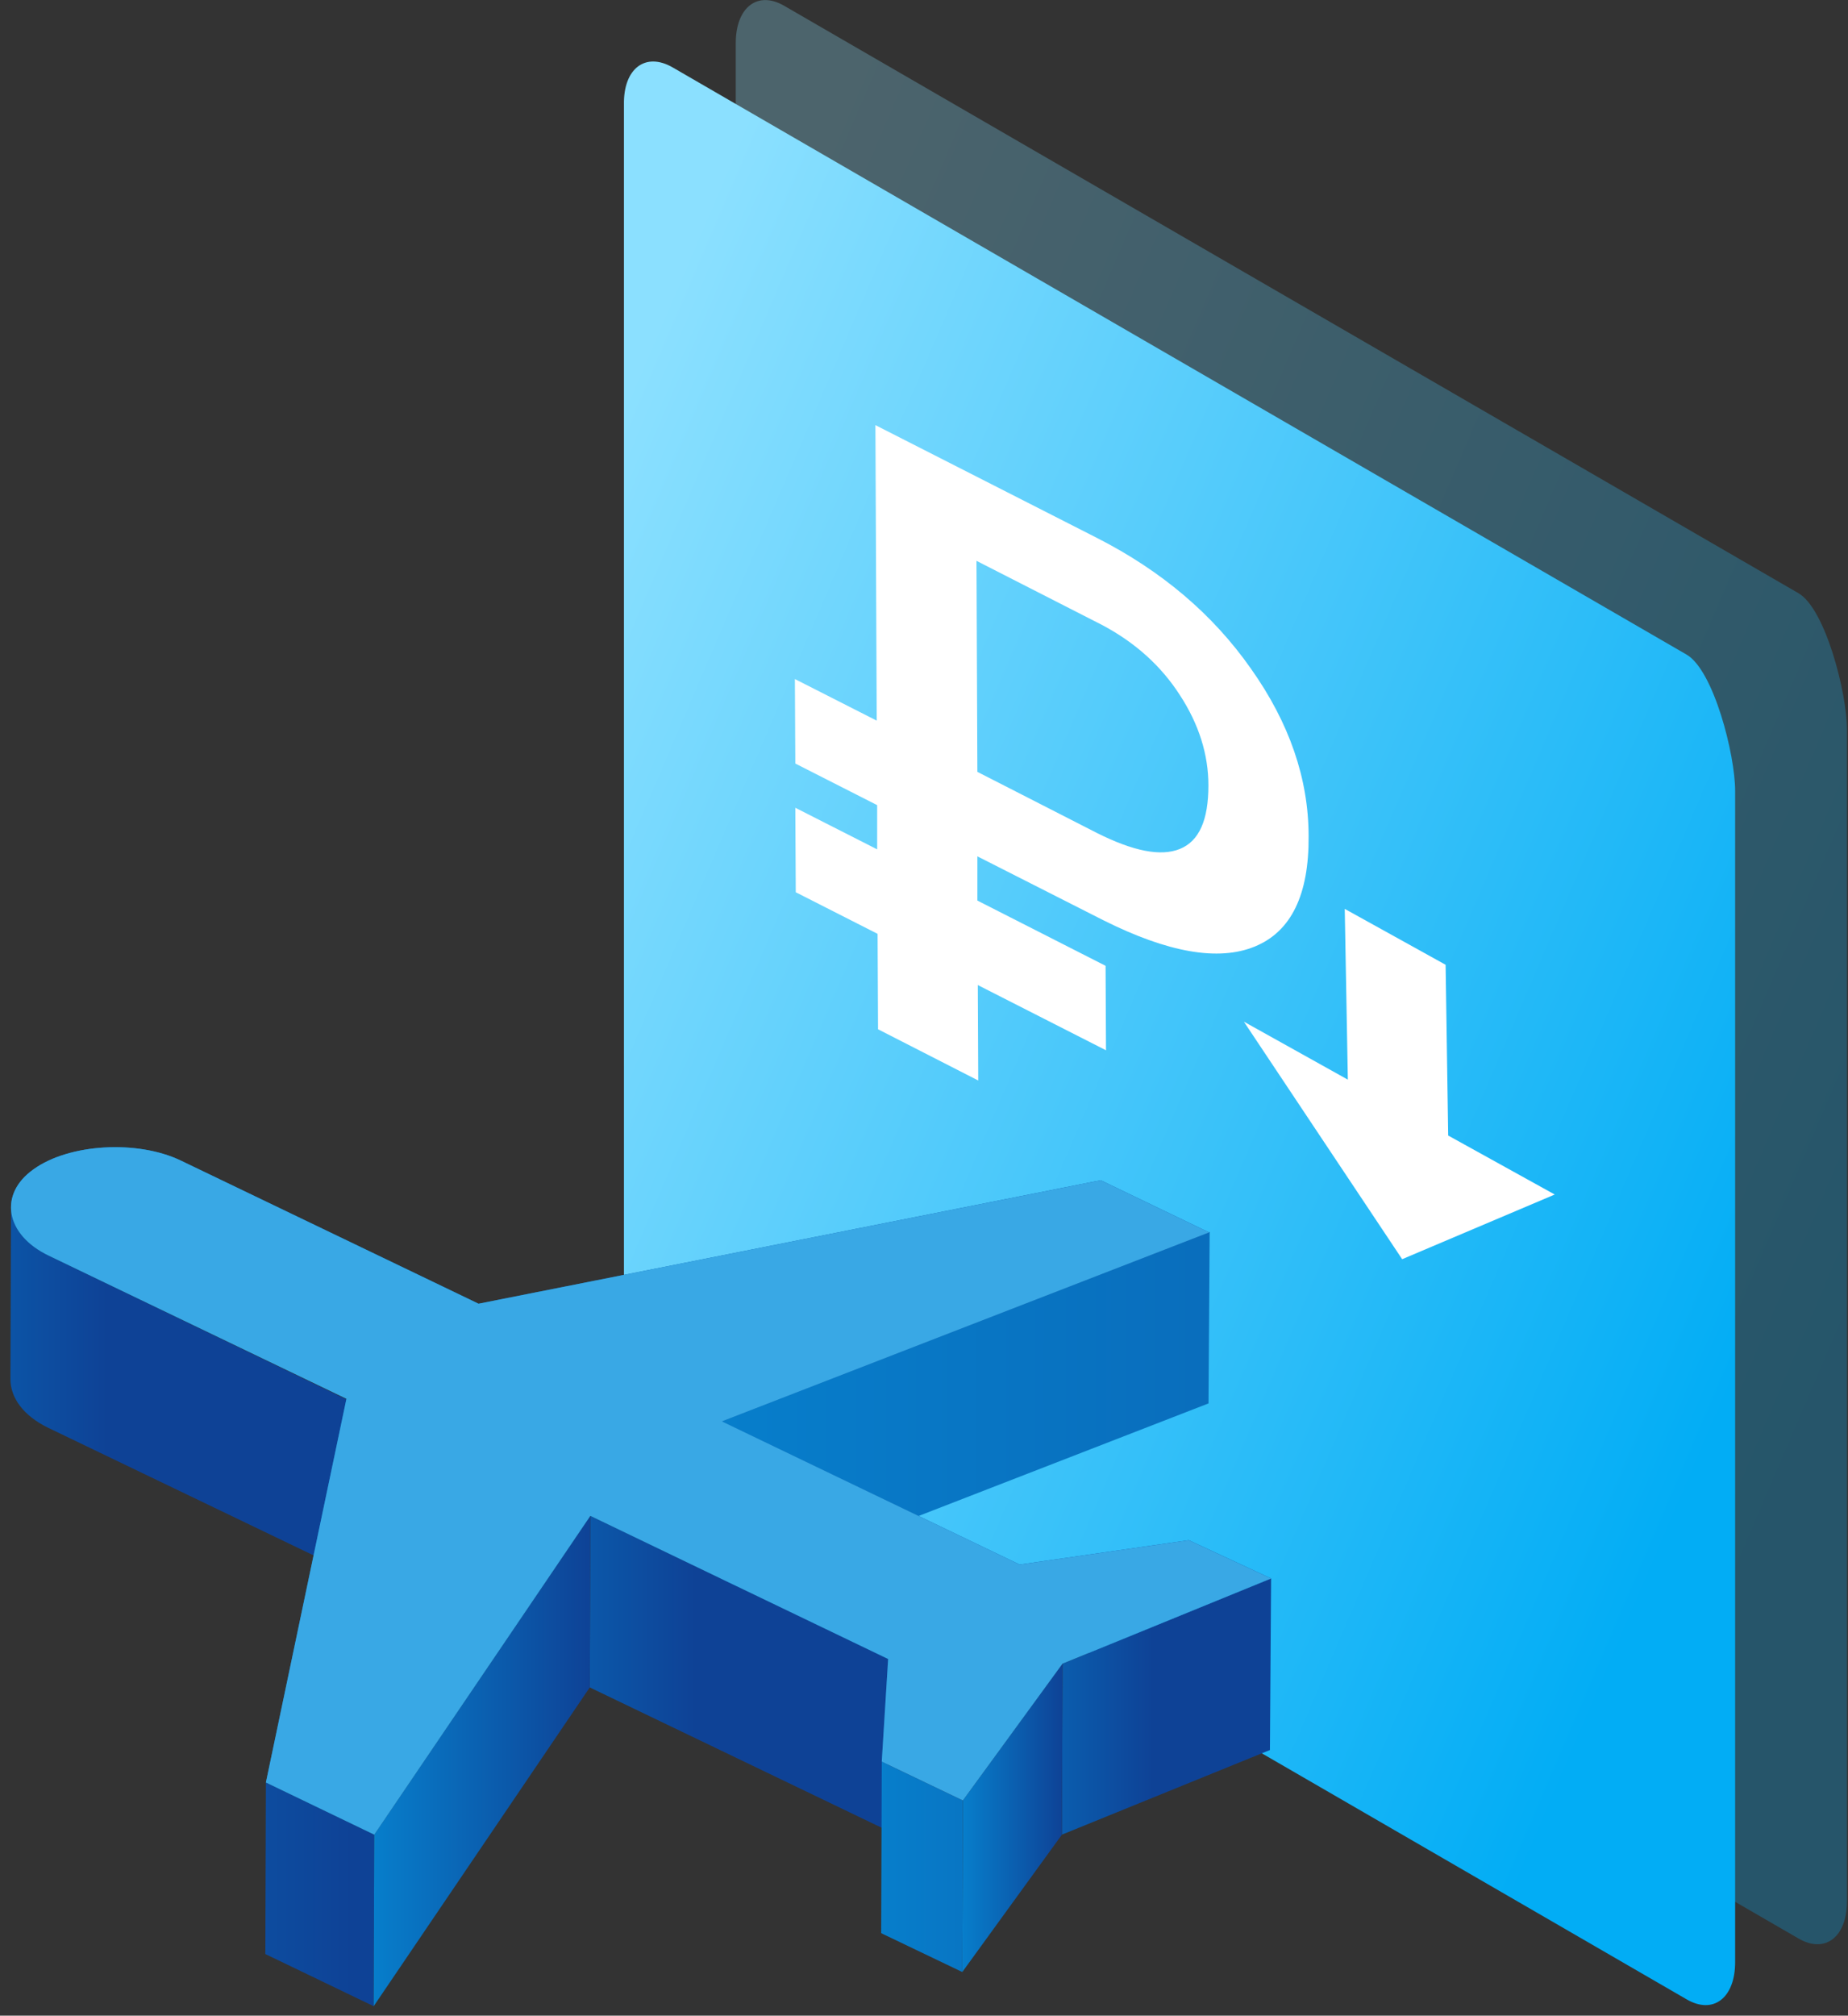 <svg width="133" height="145" viewBox="0 0 133 145" fill="none" xmlns="http://www.w3.org/2000/svg">
<rect x="0" y="0" width="133" height="145" fill="#333333" stroke="none"/>
<g clip-path="url(#clip0_53_22174)">
<path opacity="0.28" fill-rule="evenodd" clip-rule="evenodd" d="M56.456 0.427L129.423 42.665C131.382 43.791 132.925 49.878 132.925 52.463V136.772C132.925 139.357 131.341 140.566 129.423 139.44L56.456 97.203C54.496 96.077 52.953 93.075 52.953 90.448V3.096C52.953 0.511 54.538 -0.698 56.456 0.427Z" fill="url(#paint0_linear_53_22174)"/>
<path fill-rule="evenodd" clip-rule="evenodd" d="M48.407 4.847L121.375 47.085C123.334 48.211 124.877 54.298 124.877 56.883V141.15C124.877 143.735 123.293 144.944 121.375 143.818L48.407 101.581C46.448 100.455 44.905 97.453 44.905 94.826V7.516C44.863 4.931 46.448 3.722 48.407 4.847Z" fill="url(#paint1_linear_53_22174)"/>
<path d="M104.04 69.402L104.226 81.686L111.894 85.929L100.913 90.582L89.522 73.496L97.004 77.666L96.781 65.382L104.04 69.402Z" fill="url(#paint2_linear_53_22174)"/>
<path d="M90.023 48.092C92.795 51.997 94.18 56.028 94.18 60.154C94.212 64.374 92.921 67.019 90.307 68.09C87.693 69.161 84.071 68.531 79.41 66.2L70.341 61.602V64.783L79.568 69.476L79.599 75.554L70.372 70.861L70.403 77.727L63.192 74.042L63.16 67.177L57.271 64.185L57.239 58.107L63.129 61.099V57.918L57.239 54.926L57.208 48.848L63.097 51.84L63.003 30.582L78.969 38.707C83.599 41.069 87.284 44.187 90.023 48.092ZM84.922 61.067C86.307 60.5 86.969 58.989 86.969 56.501C86.969 54.265 86.276 52.092 84.922 50.013C83.567 47.903 81.709 46.234 79.347 44.974L70.278 40.345L70.341 55.524L78.969 59.933C81.552 61.224 83.536 61.634 84.922 61.067Z" fill="url(#paint3_linear_53_22174)"/>
<path d="M3.502 90.323C1.709 89.448 0.792 88.155 0.792 86.821L0.75 99.204C0.75 100.539 1.667 101.831 3.46 102.707L24.892 113.006L24.933 100.664L3.502 90.323Z" fill="url(#paint4_linear_53_22174)"/>
<path d="M87.06 88.614L86.976 100.956L51.952 114.548L51.994 102.206L87.06 88.614Z" fill="url(#paint5_linear_53_22174)"/>
<path d="M63.96 119.343L63.877 131.685L42.445 121.386L42.487 109.044L63.96 119.343Z" fill="url(#paint6_linear_53_22174)"/>
<path d="M91.48 113.548L91.396 125.89L76.428 131.977L76.469 119.677L91.48 113.548Z" fill="url(#paint7_linear_53_22174)"/>
<path d="M76.469 119.677L76.427 131.977L69.256 141.859L69.297 129.517L76.469 119.677Z" fill="url(#paint8_linear_53_22174)"/>
<path d="M69.297 129.517L69.255 141.859L63.418 139.065L63.46 126.724L69.297 129.517Z" fill="url(#paint9_linear_53_22174)"/>
<path d="M26.934 131.977L26.893 144.319L19.096 140.566L19.137 128.225L26.934 131.977Z" fill="url(#paint10_linear_53_22174)"/>
<path d="M42.487 109.044L42.445 121.386L26.893 144.319L26.934 131.977L42.487 109.044Z" fill="url(#paint11_linear_53_22174)"/>
<path d="M91.48 113.548L76.469 119.677L69.298 129.517L63.46 126.723L63.919 119.343L42.487 109.044L26.935 131.977L19.138 128.224L24.934 100.622L3.502 90.323C0.375 88.822 -0.125 85.903 2.418 84.111C4.961 82.276 9.882 81.984 13.009 83.485L34.44 93.784L79.221 84.903L87.018 88.655L51.952 102.248L73.384 112.547L85.559 110.796L91.48 113.548Z" fill="url(#paint12_linear_53_22174)"/>
<path d="M91.48 113.548L76.469 119.677L69.298 129.517L63.46 126.723L63.919 119.343L42.487 109.044L26.935 131.977L19.138 128.224L24.934 100.622L3.502 90.323C0.375 88.822 -0.125 85.903 2.418 84.111C4.961 82.276 9.882 81.984 13.009 83.485L34.44 93.784L79.221 84.903L87.018 88.655L51.952 102.248L73.384 112.547L85.559 110.796L91.48 113.548Z" fill="url(#paint13_linear_53_22174)"/>
</g>
<defs>
<linearGradient id="paint0_linear_53_22174" x1="50.522" y1="30.208" x2="143.616" y2="70.113" gradientUnits="userSpaceOnUse">
<stop stop-color="#8BE0FF"/>
<stop offset="1" stop-color="#02ADF5"/>
</linearGradient>
<linearGradient id="paint1_linear_53_22174" x1="42.438" y1="34.616" x2="135.537" y2="74.519" gradientUnits="userSpaceOnUse">
<stop stop-color="#8BE0FF"/>
<stop offset="1" stop-color="#02ADF5"/>
</linearGradient>
<linearGradient id="paint2_linear_53_22174" x1="89.511" y1="77.985" x2="111.902" y2="77.985" gradientUnits="userSpaceOnUse">
<stop stop-color="white"/>
<stop offset="1" stop-color="white"/>
</linearGradient>
<linearGradient id="paint3_linear_53_22174" x1="50.194" y1="38.946" x2="21.481" y2="15.649" gradientUnits="userSpaceOnUse">
<stop stop-color="white"/>
<stop offset="1" stop-color="#0E4296"/>
</linearGradient>
<linearGradient id="paint4_linear_53_22174" x1="-16.462" y1="99.909" x2="7.749" y2="99.909" gradientUnits="userSpaceOnUse">
<stop stop-color="#077ECB"/>
<stop offset="1" stop-color="#0E4296"/>
</linearGradient>
<linearGradient id="paint5_linear_53_22174" x1="51.938" y1="101.586" x2="181.099" y2="101.586" gradientUnits="userSpaceOnUse">
<stop stop-color="#077ECB"/>
<stop offset="1" stop-color="#0E4296"/>
</linearGradient>
<linearGradient id="paint6_linear_53_22174" x1="28.532" y1="120.363" x2="50.03" y2="120.363" gradientUnits="userSpaceOnUse">
<stop stop-color="#077ECB"/>
<stop offset="1" stop-color="#0E4296"/>
</linearGradient>
<linearGradient id="paint7_linear_53_22174" x1="68.009" y1="122.769" x2="83.037" y2="122.769" gradientUnits="userSpaceOnUse">
<stop stop-color="#077ECB"/>
<stop offset="1" stop-color="#0E4296"/>
</linearGradient>
<linearGradient id="paint8_linear_53_22174" x1="69.259" y1="130.754" x2="76.489" y2="130.754" gradientUnits="userSpaceOnUse">
<stop stop-color="#077ECB"/>
<stop offset="1" stop-color="#0E4296"/>
</linearGradient>
<linearGradient id="paint9_linear_53_22174" x1="63.411" y1="134.281" x2="106.596" y2="134.281" gradientUnits="userSpaceOnUse">
<stop stop-color="#077ECB"/>
<stop offset="1" stop-color="#0E4296"/>
</linearGradient>
<linearGradient id="paint10_linear_53_22174" x1="-13.042" y1="136.276" x2="25.399" y2="136.276" gradientUnits="userSpaceOnUse">
<stop stop-color="#077ECB"/>
<stop offset="1" stop-color="#0E4296"/>
</linearGradient>
<linearGradient id="paint11_linear_53_22174" x1="26.889" y1="126.683" x2="42.505" y2="126.683" gradientUnits="userSpaceOnUse">
<stop stop-color="#077ECB"/>
<stop offset="1" stop-color="#0E4296"/>
</linearGradient>
<linearGradient id="paint12_linear_53_22174" x1="15.822" y1="107.258" x2="106.474" y2="107.258" gradientUnits="userSpaceOnUse">
<stop stop-color="#077ECB"/>
<stop offset="1" stop-color="#0E4296"/>
</linearGradient>
<linearGradient id="paint13_linear_53_22174" x1="-16.411" y1="91.297" x2="-41.804" y2="43.122" gradientUnits="userSpaceOnUse">
<stop stop-color="#39A8E5"/>
<stop offset="1" stop-color="#0E4296"/>
</linearGradient>
<clipPath id="clip0_53_22174">
<rect width="132.216" height="144.308" fill="white" transform="translate(0.75 0.011)"/>
</clipPath>
</defs>
</svg>
